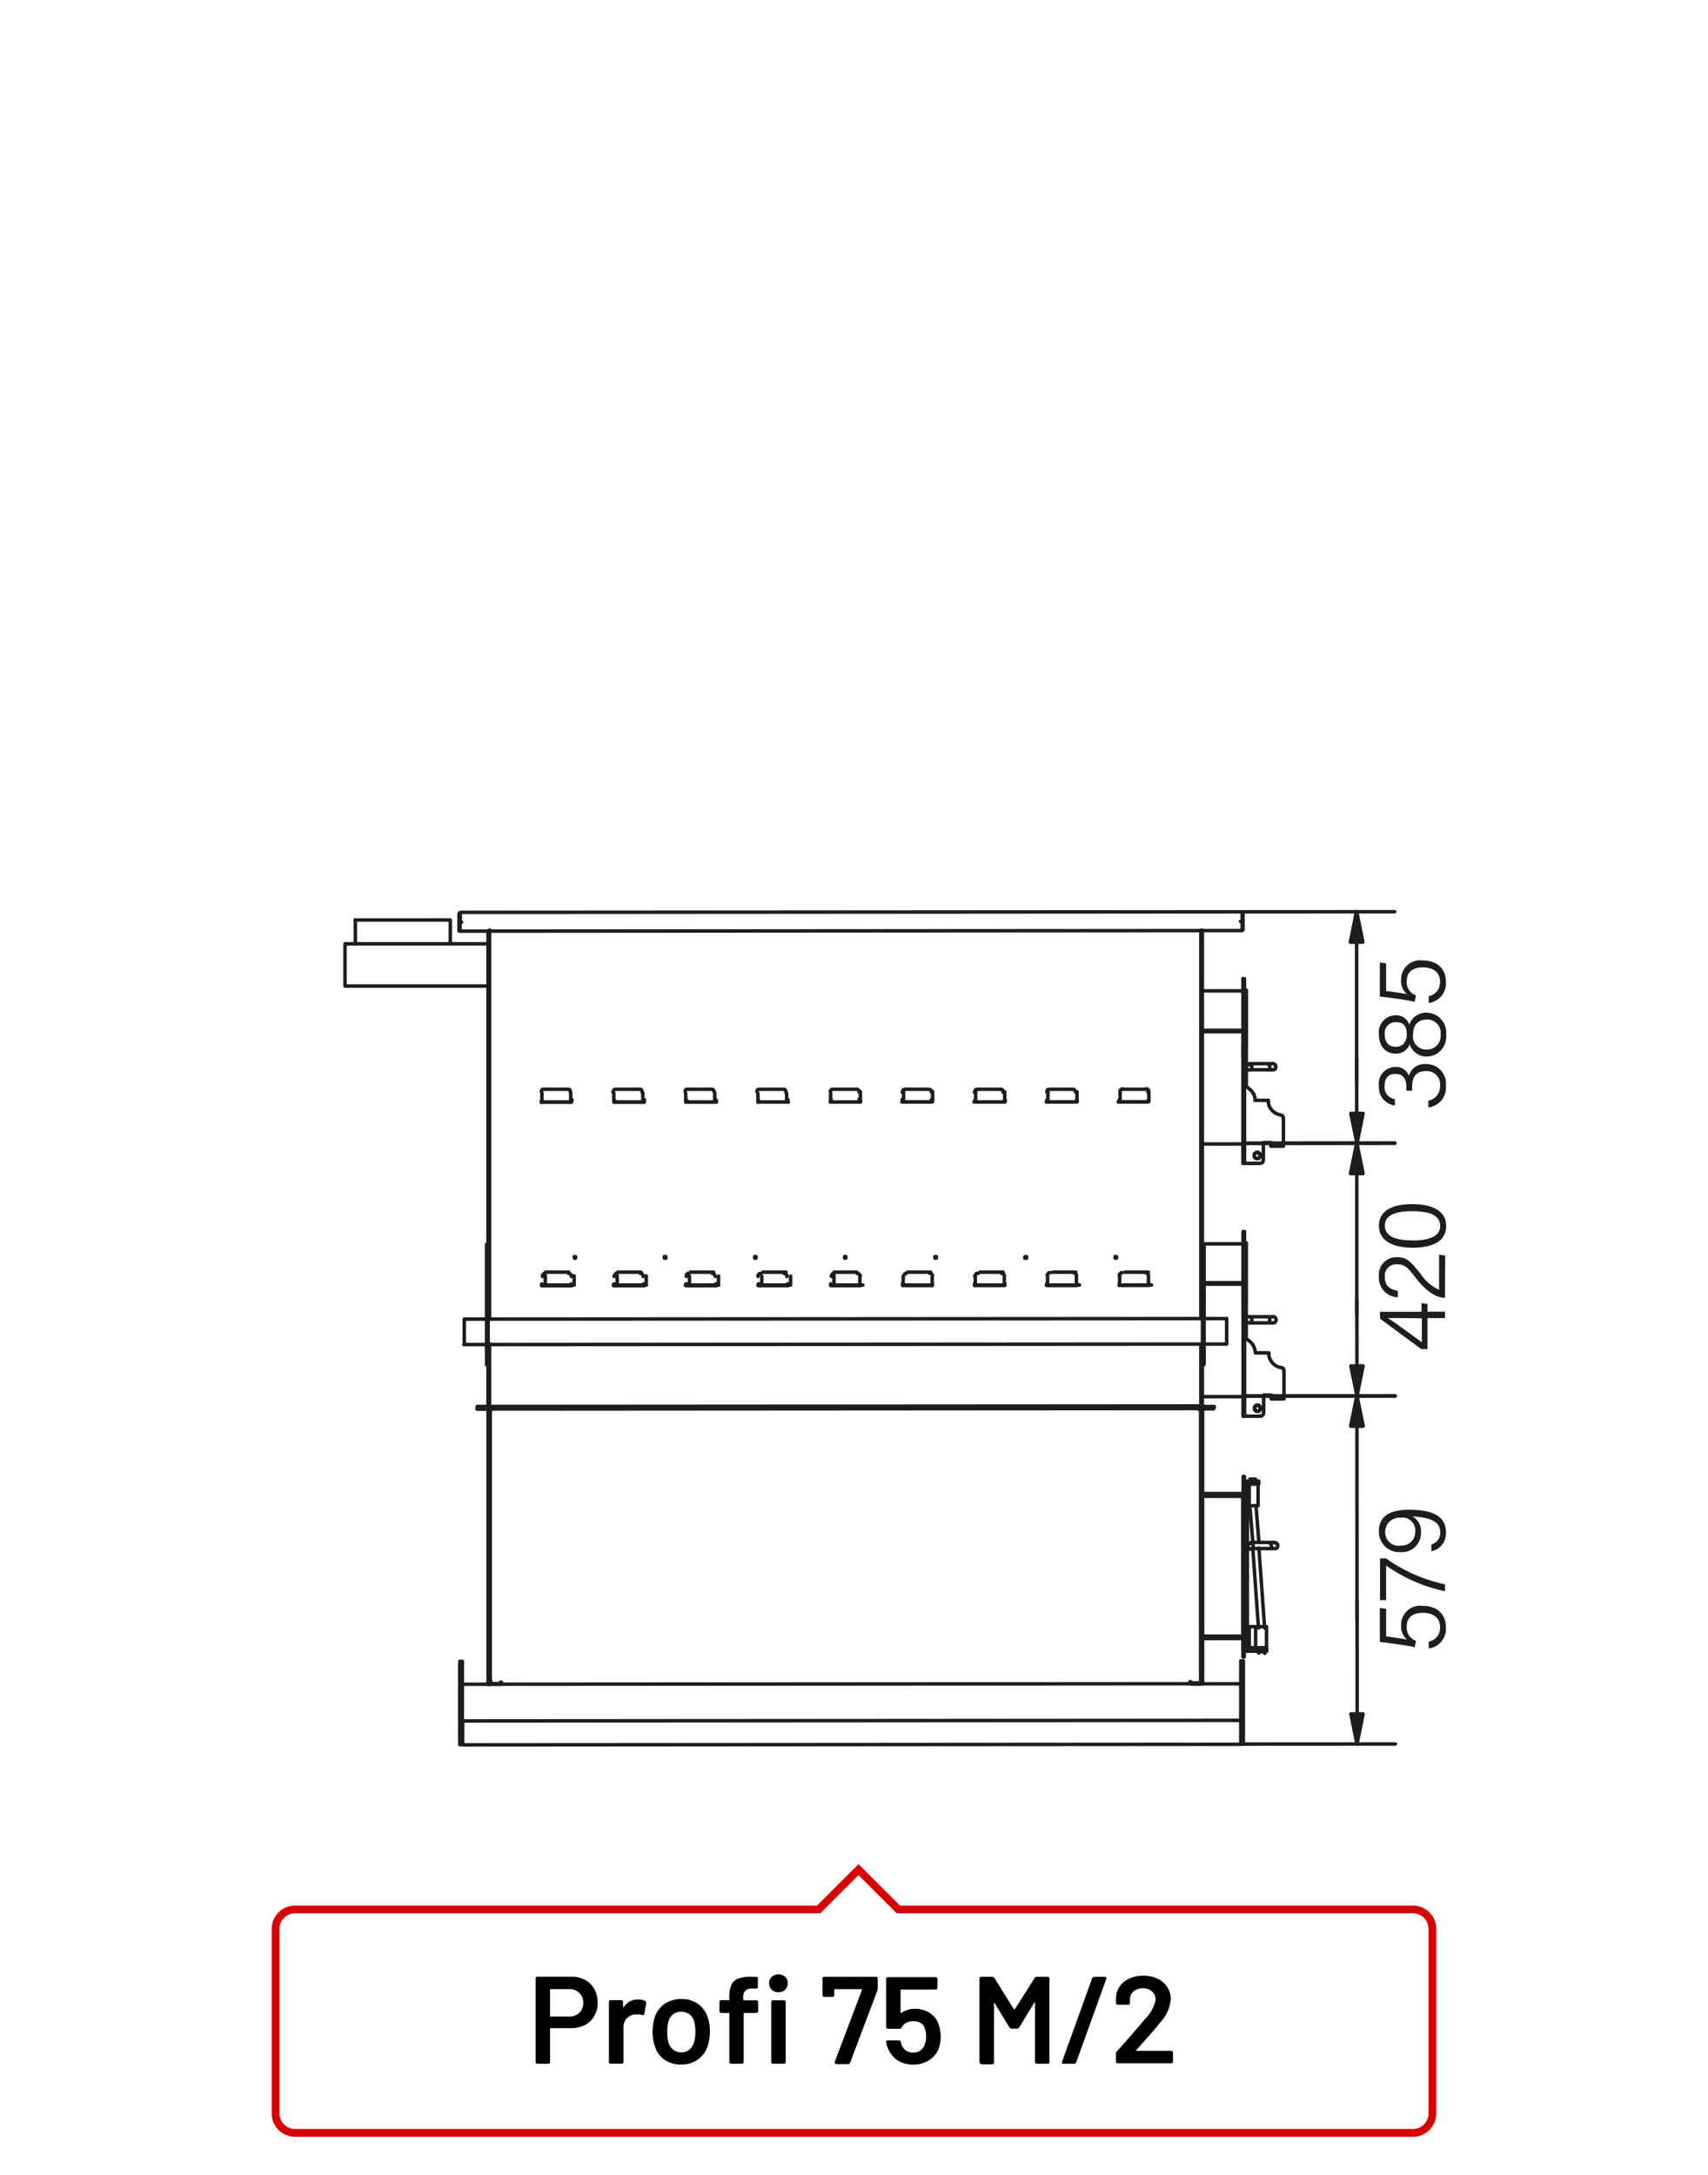 <?xml version="1.0"?>
<svg xmlns="http://www.w3.org/2000/svg" viewBox="0 0 220 280" width="300" height="382"><defs><style>.cls-1,.cls-3{fill:none;}.cls-1{stroke:#1d1d1b;stroke-linecap:round;stroke-linejoin:round;stroke-width:0.45px;}.cls-2{fill:#1d1d1b;}.cls-3{stroke:#d90003;}</style></defs><title>profi-75-m2-2</title><g id="Profi_75_M" data-name="Profi 75 M"><path class="cls-1" d="M164.26,137.1l.06.16v.17l-.06.16-.13.1-.13,0h-.14m0-.79H164m-3.48,33,0-.2.13-.13.2-.07.13,0,.17.06.09.2V170l-.09.2-.17.1-.13,0-.2-.1-.13-.1Zm2.72-.4.13,0,.17.14,0,.13V170l0,.17-.17.13-.13,0m-1.9-.79h-.43m0,.79h.43m1.41,0h-1.41m1.41-.79h-1.41m1.9.79h-.49m0-.79h.49m.66.79h-.66m.66-.79h-.66m.79,0,.13,0,.13.14.07.13V170l-.07.17-.13.12-.13,0h-.13m0-.79H164m-2.51-28.69.13.4.06.42m-1.17,8.1-.13,0-.07-.07,0-.13m1.93.23h-1.7m2.16-.46,0,.2-.1.16-.13.07-.2,0m.46-2.65v2.19m1-2.19h-1m-1.18,1.67,0-.2.14-.13.16-.1h.2l.13.1.13.13,0,.2,0,.16-.13.17-.13.06h-.2l-.16-.06-.14-.17Zm2.19,31.34h1.64m-1.64-.49v.49m1.64-.49v.49m0-3.67v3.18m-.3-3.54.16.06.1.13,0,.17m-1.9-2.26,0,.39.1.33.2.36.26.33.3.23.33.16.39.1m-3.31-1.9h1.7m-3.12-1.87.4.16.29.23.33.33.2.36.13.4.07.39m-1.18,8.13-.13,0-.06-.1,0-.1m1.94.23h-1.71m2.17-.46,0,.2-.1.1-.13.13-.19,0m.45-2.69v2.23m1-2.23h-1m-1.18,1.67,0-.16.13-.16.16-.07h.2l.13.07.13.16,0,.16,0,.2-.13.16-.13.07h-.2l-.16-.07-.13-.16Zm-1.05-49.5v-4.33m0,5.15v-.82m0,3.11v-2.1m-.2-1h.19m-.2-4.33h.2m0,5.34v-.19m0,2.52v-.23m0,.23h-.2m.2,0v4.72m-.2-4.95h.2m0,29.41V160m0,5.18v-.85m0,3.12v-2.07m-.2-1.05h.2m-.2-4.33h.19m0,5.38v-.2m0,2.49v-.22m0,.22h-.2m.2,0v4.73m-.2-4.95h.2m1.63-18.33-.2,0h-.17l-.13-.1-.1-.16v-.2l.1-.16.13-.13h.2l.17.09.13.1,0,.2,0,.16Zm.13-.56,0,0-.09-.07m-.63.39.07.1v0m.58,32.68-.2,0-.16,0-.13-.09-.1-.2v-.16l.1-.14.13-.13H162l.17,0,.13.16,0,.2m0,0,0,.16-.13.16m.13-.55,0,0-.1-.13m-.63.43.07.13v0m-1.11-44.16,0-.13.13-.16.2,0H161l.16.1.1.16v.2l-.1.16-.16.07-.13,0-.2-.06-.13-.13Zm2.72-.4.13.07.16.1,0,.16v.17l0,.16-.16.1-.13,0m-1.9-.78h-.43m0,.78h.43m1.41,0h-1.41m1.41-.78h-1.41m1.9.78h-.49m0-.78h.49m.65.79h-.65m.65-.79h-.65m.78,0,.14.07.13.1m-104.5,36v-3.28h2.91m.2,0,92-.06m.2,0H158m-98.26,3.34h2.92m.19,0,92-.06m.19,0H158M44.44,121.8v5.12m18.39,0H44.45m0-5.44v.32m0-.32,18.4,0m-17.12-3.07H58v3.08m-12.23-3.08v3.09M160.09,136h.2v-2.16m-.2,0V136m.2-2.16v-.2m-.2,0v.2m.2-.2v-7.67m-.19,0v7.67m0,16.13h.2v-.23m-.2,0v.23m.2-.23v-2.06m-.2,0h.2m-.2,0v2.06m.2-2.06v-.26m-.2,0h.2m-.2,0v.26m.2-.26V136.22m-.2,0h.2m-.2,0v10.95m.19-10.95V136m-.2,0v.27m0-10.3h.19m-.16,42.59h.19v-2.16m-.2,0v2.16m.19-2.16v-.2m-.2,0v.2m.2-.2v-7.67m-.19,0v7.67m0,16.13h.2v-.13m0,0v-.1m-.2,0v.23m.2-.23V180m-.2,0h.2m-.2,0v2.1m.2-2.1v-.23m-.2,0h.2m-.2,0V180m.2-.23v-11m-.19,0h.19m-.19,0v11m.19-11v-.2m-.19,0v.2m0-10.23h.19m3.38-11h1.63m-1.64-.45v.45m1.63-.46v.46m0-3.6v3.14m-.29-3.54.16.07.1.13,0,.2m-1.9-2.3,0,.36.1.4.2.32.26.3.29.23.33.16.4.13m-3.32-1.9h1.71m-3.12-1.86.4.13.29.26.33.3.2.35M59.33,117.43v0h0v.13h-.06m-.07,0v-.07h0v0l0,0h.06l0,0m0,.1-.06.07m-.07,0h.07v2.16m-.07,0V117.6m0,2.16h.07m100.85-2.23H160v2.16m.1,0H160m.1,0v-2.16m-100.75-.1,100.59-.07M62.67,160.18v.5m.19,0v-.5h-.19m.2,7.45v-1.25m0,9.31v-.29m-.2-9v1.25m0,7.77v.29h.2m0-9.31v-5.7m0,13v-4.66m-.2,0v4.66m0-13v5.7m.2,1.25v1.44m-.2-1.44v1.44m.2,6.33v-1.67m-.19,1.67v-1.67m92.22-13.61v.49m.19,0v-.49h-.19m.2,7.44v-1.24m0,9.31v-.3m-.21-9v1.24m0,7.77v.3h.2m0-9.31v-5.71m0,13V169m-.2,0v4.65m0-13v5.71m.2,1.24V169m-.2-1.45V169m.21,6.32v-1.67m-.19,1.67v-1.67M158,173v-3.27m-10.15-29.31,0,.17m-13,0,0-.16.06-.13.16-.07.14,0m2.95,0,.13,0,.13.07.07.13.06.16m-13.05,0,.07-.16.06-.13.14-.07.13,0m2.95,0,.16,0,.13.06.07.13,0,.17m-13,0,.07-.17.06-.13.14-.06.13,0m3,0,.13,0,.16.07.07.13,0,.16m-9.7-.38.16,0,.1.07.13.13v.16m-3.7,0,0-.16.1-.13.09-.07.17,0m-34.23,0,.13,0,.16.06.07.13v.17m-3.71,0,0-.16.1-.14.09-.06.17,0m12.23,0,.16,0,.13.07.07.13,0,.16m-3.74,0,.07-.16.07-.13.13-.07.13,0m12.26,0,.13,0,.13.07.07.13.06.16m-3.74,0,0-.17.06-.13.13-.06.17,0m12.23,0,.16,0,.1.06.1.13,0,.17m-3.7,0v-.16l.06-.13.17-.07.13,0m9.31,0h2.92m-40.1,0h3m6.33,0h2.95m6.36,0h3m6.33,0h3m15.64,0h3m6.33,0h2.95m6.36,0h2.95m6.33,0h2.95m-40.49.42v1.15m-33.48-.11v-1m0,1.14v-.13m-3.71-1v1m13,0v-1m0,1.15v-.13m-3.74-1v1.15m13-.14v-1m0,1.15v-.13m-3.74-1v1.14m13-.14v-1m0,1.14v-.13m-3.7-1v1.15m-27.9-.11v.13m78.06-.06h-3.74m-5.54,0h-3.74m-5.57,0h-3.74m-5.54,0h-3.74m-5.54,0H107m-5.58,0H97.7m-5.54,0H88.43m-5.58,0H79.11m-5.54,0H69.84m90-23.25h-.06m.06,0H160m-.13,1.15H160m-.19-1.15v0H160m0,1.18v-1.15m-.13,1.15-100.62.07m0-1.15v1.15m.16-1.15h-.16m.2,0v0m-.2,0h.2m0,0h0m-.16,0v-1M160,117.53v1m0-1v-.07h0v-.06h0m0,0v0h0v0h.1v0h0v.1m-.1,0v-.07m-25.1,24.18v0m13,0H148m0-.06h-.07v0m-3.74,0h0m0,.07h.07m0-.1v0h0m-70.59.05v0h0m0,.09h0m0,0h0m0-.06h0m37.15-.09v-1m0,1.15v-.13m5.57,0v.13m0-1.14v1m3.74,0v-1m0,1.15v-.13m9.28,0v-1m0,1.15v-.14m-3.74,0v.13m0-1.15v1m13.05,0v-1m0,1.15v-.13m-3.74,0v.13m0-1.15v1m13,0v-1m0,1.14v-.13m-3.7,0v.14m0-1.15v1m0-1v-.17l.14-.13.09-.06.14,0m2.95,0,.16,0,.1.07.1.13m-31.58,1.24v0m13,.06h.1m0-.07h-.1v0m-3.74,0h-.06m0,.07h.06m0-.1v0m13.05.06h.07m0-.07h-.07v0m-3.74,0h-.09m0,.06h.09m-52,0H83m0-.07h-.1m24.17-.05v0H107m0,.06H107m3.73,0h0m0-.07h-.07v0m0,.1h0m9.28,0h.07m0-.06H120v0m-3.74,0h-.06m0,.06h.06m-14.85,0h.07m0-.06h-.07m-13,0v0h-.1m0,.06h.1m3.73-.06v0m0,.1h.07m0-.06h-.07m-13,0v0h-.06m0,.06h.06m3.74-.07v0m37.2,23.68v-.1m9.28,0v-1m0,1.14v-.13m-3.74,0v.13m0-1.15v1m9.31,0v.13m0-1.15v1m13,0v-1m0,1.15v-.13m-3.71,0v.13m0-1.14v1m-5.57,0v-1m0,1.15v-.13m-70.38,16,81.27-.06m-81.27,0,81.27-.06m-42.11-17.25h2.92m-40.1,0h3m6.32,0h3m6.36,0h3m6.32,0h3m15.64,0h3m6.33,0h3m6.36,0h3m6.33,0h3m-40.49.42v1.15m-33.47-.11v-1m0,1.14v-.13m-3.71-1v1.15m13-.14v-1m0,1.15v-.13m-3.74-1v1m13.05,0v-1m0,1.15v-.13m-3.74-1v1.14m9.31-1.15v1m3.71,0v-1m-3.71,1v.13m-18.62-.12v.13m22.33,0v-.13m-3.71.14h3.71m-13,0h3.74m-13.05,0h3.74m-13,0h3.71m33.47,0h3.71m37.18,0h-3.71m-5.57,0H134.9m-5.57,0h-3.74m-5.54,0h-3.74m-46.47-23.7v0h-.07m0,.07h.07m27.86,0h0m0-.1h0v0h0m0,.07h0m3.74-.07v0m46.48,23.7H148m0-.1h-.06m-3.71,0h-.06m0,.09h.06m-5.57,0h.06m0-.1h-.06m-27.9,0v-1m0,1.15v-.13m5.57,0v.13m0-1.14v1m3.74,0v-1m0,1.15v0m-3.74-.07h-.06m0,.1h.06m13,0h.1m0-.09h-.1m-3.74,0h-.07m0,.1h.07m9.31-.11h-.1m0,.1h.1m-52,0H83m0-.1h-.1m-13,0h-.06m0,.1h.06m3.71,0h.06m0-.09h-.06m33.47,0H107m0,.1H107m13,0h.06m0-.1h-.06m-40.92,0h-.07m0,.1h.07m18.62-.11h-.06m0,.1h.06m-9.31-.09h-.1m0,.09h.1m3.74,0h.07m0-.1h-.07m33.41-1.07.06-.16.07-.1.13-.13H126m3,0h.17l.13.14.06.09,0,.17m-13,0,.07-.17.06-.1.13-.13h.13m3,0h.14l.16.13.06.1,0,.16m-9.71-.38h.17l.1.13.13.1v.16m-3.71,0,0-.16.1-.1.1-.13h.16m-34.22,0h.13l.16.13.07.1v.17m-3.71,0,0-.16.1-.1.1-.14h.16m12.23,0h.17l.13.13.06.1,0,.16m-3.74,0,.07-.16.06-.1.13-.13h.13m12.27,0h.13l.13.13.06.1.07.16m-3.74,0,0-.17.07-.1.13-.13h.16m12.23,0h.17l.1.13.09.1,0,.17m-3.71,0v-.16l.07-.1.16-.13h.13m12.63,1.53h.06m0-.1h-.06m-9.28.1h.06m0-.09h-.06M63.17,181v0h0v.06h0v.07m0-.07,91.57-.06m-91.57.13h4.82m81.93-.06h4.82V181h.1v-8m0-3.28,0-50M154.68,181v-8m0-3.28,0-50m0,61.34h0V181h0v0h.06ZM69.77,141.89v-.2m3.84.19H69.77m3.84-.2v.19m-3.84-.19h.07m3.7,0h.07m70.52.14v-.19m3.84.19h-3.84m3.84-.2v.2m-3.84-.19h.07m3.7,0H148m-68.92.25v-.2m3.9.2h-3.9m3.9-.2v.2m-3.9-.2h.06m3.74,0H83m51.84.16v-.2m3.9.2h-3.9m3.9-.2v.2m-3.9-.2h.09m3.74,0h.07m-50.36.23v-.19m3.9.19h-3.9m3.9-.2v.2m-3.9-.19h.1m3.73,0h.07m33.28.18v-.2m3.9.19h-3.9m3.9-.2v.19m-3.9-.19h.06m3.74,0h.1m-31.74.22v-.2m3.84.19H97.67m3.84-.2v.19m-3.84-.19h.07m3.7,0h.07m14.72.18v-.19m3.87.19h-3.87m3.87-.2v.2m-3.87-.19h.06m3.74,0h.07m-13.15.21v-.2m3.84.2H107m3.84-.2v.2m-3.84-.2H107m3.7,0h.07m-41,23.86v-.23m3.83.23H69.79m3.83-.23v.23m-3.83-.23h.06m3.71,0h.06m70.53.18v-.23m3.83.23h-3.83m3.83-.23v.23m-3.83-.23h.06m3.71,0H148m-68.92.28v-.23m3.91.23H79.06m3.91-.23v.23m-3.91-.23h.07m3.74,0H83m51.83.19v-.23m3.9.23h-3.9m3.9-.23v.23m-3.9-.23h.1m3.74,0h.06m-50.36.26v-.23m3.91.23H88.34m3.91-.23v.23m-3.91-.23h.1m3.74,0h.07m33.27.21v-.23m3.91.22h-3.91m3.91-.24v.23m-3.91-.22h.07m3.74,0h.1m-31.74.26v-.23m3.83.22H97.69m3.83-.24v.23m-3.83-.22h.06m3.71,0h.06m14.73.22v-.23m3.86.23h-3.86m3.86-.23v.23m-3.86-.23h.06m3.74,0h.06M107,165.5v-.23m3.83.23H107m3.83-.23v.23m-3.83-.23H107m3.71,0h.06m-42.94,15.9v.06m82.07-.06v-.06m-82,.12h.33m0-.06h-.33m81.6,0h.33m0-.06h-.33m-5.32-16.88v-.17l.13-.1.1-.13h.13m3,0h.17l.09.13.1.1,0,.16m-13,0,0-.16.07-.1.16-.13h.13m3,0h.14l.13.13.06.1.07.16m23.1,29.66v-.07m0-3.08v-.2M161,194v-.06m.75,0v0m.34,15.51-.73-10.2m0-.79L161,194m1.88,15.41-.73-10.13m0-.79-.36-4.52m1.13,15.44v.07m-.79,3.34v-.13m0-.39v0m0-2.72v-.06m.79,3.34v-.13m0-.39v0m0-2.72v-.06m.51-10.2.17,0,.16-.13,0-.14v-.16l0-.16-.16-.13-.17,0m-2.69.4,0,.16.1.17.19.06.17,0,.16-.13.06-.13v-.2l-.06-.16-.16-.1-.17,0-.19.09-.1.1Zm3.48-.4.16,0,.14.13.06.16v.16l-.06.13-.14.14-.16,0m-.2-.79h.2m0,.79H164m-.59-.79H164m-.59.79H164m-1.05-.79h.46m0,.79h-.46m-1.41-.79h1.41m-1.41.79h1.41m-1.83,0h.42m0-.79h-.42m-5.23-17.34h.5v-.16h-.49m0,.16h-.78m0-.16h.78m-1-.1.07.07.1,0m-.3-.1,0,.1.1.13.17,0m-.17-.26v-5.21m0-15.51,0-40.42m-.13,0,0,50m0,3.28v7.83m5.31-48.26h-5.21m0-5.08h5.22m0,37.58h-5m-.2-5h5.21m-5,5.19h5m0,14.49h-5.21m0-47h5.21m0,14.46h-5.21m-92-27.41,0,40.42m0,15.51v5.22m.13,0v-7.84m0-3.28,0-50m-.09,61.15-.07.06-.1,0m.3-.1,0,.1-.1.13-.17,0m-.78-.16h.78m0,.16h-.78m-.49-.16v.16h.49m0-.16h-.49m12.48-19.23,0-.06.06,0,.1,0,0,.06,0,.14H74Zm11.6,0,0-.07.13,0,.07,0,0,.07,0,.13h-.2Zm11.64,0,0-.07.1,0,.07,0,0,.07,0,.13h-.17Zm23.21,0,0-.06.1,0,.09,0v.19h-.19Zm11.61,0,0-.06m0,0,.13,0,.07,0,0,.06,0,.14H132l0-.14m11.64,0,0-.07.1,0,.07,0,0,.07,0,.13h-.17Zm-34.85,0,0-.07.1,0,.06,0,0,.07,0,.13h-.16ZM63.11,181.1H63m0-61.34,0,50m0,3.28v8m.06-61.34,0,50m0,3.28v8h.06m97.13,11.6h-.17m0,18.13V192.64m-.16,0h.16m.18,19.9v.79m-.16,0v-.79m.16.79h-.16m.16-.79v-1.47m-5.38-.29h5m0,.17h-5m5.21.13v1.47m-.17-1.77.16,0,.1.13.07.13m-.33-.13.13,0,0,.1m2.33,1.18h-2.16m0,.39h2.16m.79-.39h-.79m0,.39h.79v-.39m-1.88-21.51H160.3m0,.39h.13m.49,0h.46m.75-.39h-.75m0,.39h.75v-.39m-1.44.52v-.16m0,21.12v-.17m0-21h-.26v.16m0,20.79v.17h.26m0-18.33v-2.63m0,20.79v-2.62m-.27-18.17v2.63m0,15.54v2.62m.25-18.1v-.06m0,.16V194m0,.27v-.1m0,.16v-.06m0,14.95v-.1m0,.16v-.06m0,.22v-.09m0,.13v0m-.26,0v0m0-.13v.1m0-.23v.06m0-.16v.1m0-14.95v.06m0-.16v.1m0-.27v.1m0-.16V194m.27,15.44h-.26m0-15.45h.26m-.26.27h.26m0,14.95h-.26m.25-15.12v.07m0,.16v14.79m0,.16v.07m-.26,0v-.07m0-.16V194.28m0-.16v-.07m.26-.23h.23v-.06m0-2.63v0m0,1.18v0m0,.39v-.06m0-1.48h-.23m.23,1.54v1.12m0-2.63v1.12m0,0v.3m.46,1.24h.69m-1.15,0h.46m-.46,0v-2.69m1.15,2.69v-2.69m-1.14,18.43v-.07h-.23m.23,1.25v-.07m0,.4v0m0,1.19v0m-.23,0h.23m0-2.66v1.11m0,.07V211m0,0v1.11m.23-2.69h-.23m.82,0h-.59m2,0h-1.41m0,2.72h1.41m-2,0h.59m-.82,0h.23m.59,0v-2.72m1.41,2.72v-2.72m-1.42-19H161m1.89,22.23h-.79M161,193.89v-.07m0-3.08v-.2m-98-9,0-.16-.1-.1-.17-.07m.17.33-.07-.13-.09,0m-.79-.17h.78m0,.17h-.79m2.48,35.44v-.1m-.46.1h.46m-2.48-35.61h-.49v.17h.49m1.37,35.34H64m0,.1H63.2m-.16,0,.16,0m0-.1v-.39m-.13.39h.13m91.5-.46v.4h.13M63.14,181.36l0,35m0-35H63l0,35m.26.39h1.18m-1.31,0h.13m91.5-.46,0-35m-.13,0h.13m-.11,35,0-35m-.11,35.38h.13m-1.31,0h1.18m-1.18-.16v.16m-88.88.06v-.16h.1m88.68-.06h.1m-.1.06v.2m-88.68.06,88.68-.06m-88.68-.14v.2M63.27,181.5h-.06v-.07h0l0,0v0h0v0h0v0Zm1.31,35.08v.06m88.68-.06v-.06m1.26-35.09h.06v-.1h0v0h0v.07h-.07v.06m0,0h-.06m.13-.13v-.13m0,.13-91.51.06m91.51-.19h-4.79m-81.93.06H63.14v.13m96.5,10.89h-4.72m0,.13h4.72m.49-.13h-.49m0,.13h.49m-.48,18.23h-4.72m5.21,0h-.49m.33.16h.16M63,181.36v-.13m.07,0v.13m-.07-.13h.07m97.22,9.64v-.79h-.16v.79m.17,0v1.44m-.17,0v-1.44m-5.21,1.77H160m0-.16h-5.05m5.05,0,.13,0,0-.14m-.16.33.16-.06.1-.1.07-.17m-.16,18.46h.17V192.64m-100.73,32v-.23m100.27.16v-.23m0,.23-100.26.07m0-3.08v2.85m100.27-.07v-2.85m-100.26.07,100.26-.07M59.56,216.84h3.35m.13,0h.16m1.21,0h.17m88.68-.06h.17m1.21,0h.17m.13,0h4.88m.33-2.69v-.26m0,7.64v-.1m0,.23v-.13m-.33-7.64v.26m.33-.26h-.33m0,7.54v.1m.33,0h-.33m.33-.1v-7.28m0,10.23v-2.72m-.33-7.51v7.28m0,.23v2.72m.32.23v-.23m-.32.23h.32m-.32-.23v.23M59.56,214.15v-.26m0,7.64v-.1m-.33-7.54v.26m.33-.26h-.33m0,7.54v.23m.32-.13h-.32m.32-.1v-7.28m0,10.23v-2.72m-.33-7.51v7.28m0,.23v2.72m.33.23v-.13m0,0v-.1m-.32.23h.33m-.33-.23v.23m95.56-8.16v.33m.13,0v-.33m-.13.33h.13m-.16-35.28,0,34.95m.14,0,0-34.95.07-.13.1,0m-.3.17,0-.17.1-.1.17-.06m.78.16h-.78m0-.16h.78m-2.43,35.61h.46m-.46-.1v.1m2.43-35.45h.5v-.16h-.5m-1.32,35.51h-.65m0,.1h.75m.16,0-.16,0m-91.74-.27v.33H63l0-35.28m-.13,0,0,34.95"/><line class="cls-1" x1="174.81" y1="220.66" x2="174.81" y2="224.53"/><polygon class="cls-2" points="174.02 220.66 174.81 224.53 175.59 220.66 174.02 220.66"/><path class="cls-1" d="M174,220.66l.79,3.87.78-3.87Zm.76-37.08v-3.87M174,220.66l.79,3.87.78-3.87Z"/><polygon class="cls-2" points="173.99 183.58 175.57 183.58 174.78 179.72 173.99 183.58"/><polygon class="cls-1" points="175.57 183.58 174.78 179.71 173.99 183.58 175.57 183.58"/><line class="cls-1" x1="174.81" y1="220.67" x2="174.8" y2="206.11"/><line class="cls-1" x1="174.79" y1="208.52" x2="174.78" y2="183.58"/><line class="cls-1" x1="160.12" y1="179.72" x2="179.7" y2="179.71"/><line class="cls-1" x1="159.83" y1="224.54" x2="179.73" y2="224.53"/><polygon class="cls-1" points="175.57 183.58 174.78 179.71 173.99 183.58 175.57 183.58"/><line class="cls-1" x1="174.78" y1="175.84" x2="174.78" y2="179.71"/><polygon class="cls-2" points="173.99 175.84 174.78 179.71 175.56 175.84 173.99 175.84"/><path class="cls-1" d="M174,175.85l.79,3.86.78-3.87Zm.77-24.79v-3.9M174,175.85l.79,3.86.78-3.87Z"/><polygon class="cls-2" points="173.97 151.06 175.55 151.06 174.76 147.16 173.97 151.06"/><polygon class="cls-1" points="175.55 151.06 174.76 147.16 173.97 151.06 175.55 151.06"/><line class="cls-1" x1="174.78" y1="175.84" x2="174.77" y2="167.42"/><line class="cls-1" x1="174.76" y1="169.13" x2="174.76" y2="151.06"/><line class="cls-1" x1="160.1" y1="147.17" x2="179.67" y2="147.15"/><line class="cls-1" x1="160.12" y1="179.72" x2="179.7" y2="179.71"/><polygon class="cls-1" points="175.55 151.06 174.76 147.16 173.97 151.06 175.55 151.06"/><line class="cls-1" x1="174.75" y1="143.32" x2="174.76" y2="147.16"/><polygon class="cls-2" points="173.97 143.32 174.76 147.16 175.54 143.32 173.97 143.32"/><path class="cls-1" d="M174,143.32l.79,3.84.78-3.84Zm.77-22.06v-3.91m-.77,26,.79,3.84.78-3.84Z"/><polygon class="cls-2" points="173.95 121.25 175.52 121.25 174.74 117.35 173.95 121.25"/><polygon class="cls-1" points="175.53 121.25 174.74 117.35 173.95 121.26 175.53 121.25"/><line class="cls-1" x1="174.75" y1="143.32" x2="174.75" y2="136.27"/><line class="cls-1" x1="174.74" y1="139.15" x2="174.74" y2="121.25"/><line class="cls-1" x1="160.1" y1="147.17" x2="179.67" y2="147.15"/><line class="cls-1" x1="159.92" y1="117.36" x2="179.65" y2="117.35"/><polygon class="cls-1" points="175.53 121.25 174.74 117.35 173.95 121.26 175.53 121.25"/><path class="cls-2" d="M179.69,142.3a2.36,2.36,0,0,1-2.08-2.54,2.15,2.15,0,0,1,2.13-2.42,1.75,1.75,0,0,1,1.74,1.14h0a2.06,2.06,0,0,1,2.14-1.51,2.53,2.53,0,0,1,2.62,2.82,2.57,2.57,0,0,1-2.26,2.76v-.86a1.89,1.89,0,0,0,1.51-1.95,1.72,1.72,0,0,0-1.85-1.87c-1.23,0-1.75.79-1.75,2v.53h-.74v-.44c0-1.18-.48-1.72-1.42-1.72s-1.39.56-1.39,1.57a1.54,1.54,0,0,0,1.32,1.67Z"/><path class="cls-2" d="M183.77,136a2.29,2.29,0,0,1-2.2-1.58,1.86,1.86,0,0,1-1.77,1.21c-1.25,0-2.19-.86-2.19-2.53a2.17,2.17,0,0,1,2.17-2.41,1.76,1.76,0,0,1,1.75,1.2,2.27,2.27,0,0,1,2.21-1.54,2.57,2.57,0,0,1,2.53,2.87A2.54,2.54,0,0,1,183.77,136Zm-4-1.25c.76,0,1.43-.47,1.43-1.63s-.54-1.55-1.38-1.55a1.41,1.41,0,0,0-1.46,1.57C178.36,134.3,179,134.74,179.77,134.74Zm4-3.51c-1.14,0-1.76.72-1.76,1.93a1.69,1.69,0,0,0,1.76,1.93,1.76,1.76,0,0,0,1.79-1.93A1.73,1.73,0,0,0,183.73,131.23Z"/><path class="cls-2" d="M178.54,124v3.56c.76.07,2.19.31,2.68.4a2.22,2.22,0,0,1-.75-1.84,2.46,2.46,0,0,1,2.77-2.5c1.63,0,3,.85,3,2.79a2.54,2.54,0,0,1-2.21,2.69v-.87a1.82,1.82,0,0,0,1.46-1.86c0-1.24-.88-1.85-2.23-1.85-1.16,0-2.06.5-2.06,1.73a1.8,1.8,0,0,0,1.19,1.88l-.17.82c-1.12-.27-3.47-.57-4.49-.68v-4.38Z"/><path class="cls-2" d="M186.12,169.68h-2.25v4h-.8l-5.31-3.92v-.89h5.34v-1.11l.77.1v1h2.25Zm-5.36,0c-.55,0-1.49,0-2,0,.62.35,3.08,2.17,4.38,3.11v-3.08Z"/><path class="cls-2" d="M186.12,167.06h-.05c-1.12,0-2.39-.85-3.7-2.54-1.08-1.39-1.41-1.76-2.41-1.76a1.46,1.46,0,0,0-1.59,1.6c0,1.08.54,1.62,1.67,1.81V167a2.51,2.51,0,0,1-2.43-2.66,2.26,2.26,0,0,1,2.33-2.5c1.28,0,1.73.54,3,2.09a5.79,5.79,0,0,0,2.42,2.11v-4.53l.79.12Z"/><path class="cls-2" d="M181.88,155c2,0,4.39.54,4.39,2.81s-2.22,2.81-4.33,2.81-4.33-.64-4.33-2.84S179.83,155,181.88,155Zm.07,4.69c1.6,0,3.56-.3,3.56-1.88s-1.87-1.9-3.63-1.9c-1.6,0-3.51.3-3.51,1.85S180.1,159.68,182,159.68Z"/><path class="cls-2" d="M178.54,207.12v3.56c.76.07,2.19.32,2.68.4a2.21,2.21,0,0,1-.75-1.84,2.46,2.46,0,0,1,2.77-2.5c1.63,0,3,.85,3,2.8a2.54,2.54,0,0,1-2.21,2.69v-.88a1.8,1.8,0,0,0,1.46-1.85c0-1.25-.88-1.86-2.23-1.86-1.16,0-2.06.5-2.06,1.73a1.8,1.8,0,0,0,1.19,1.88l-.17.82c-1.12-.26-3.47-.57-4.49-.68V207Z"/><path class="cls-2" d="M177.76,200.62h.75a20.5,20.5,0,0,0,7.61,3.35v.89a20.66,20.66,0,0,1-7.58-3.31V206h-.78Z"/><path class="cls-2" d="M184.37,198.83a1.53,1.53,0,0,0,1.14-1.61c0-1.79-2.49-1.92-3.58-2a2.17,2.17,0,0,1,1.1,2.1,2.45,2.45,0,0,1-2.65,2.5,2.62,2.62,0,0,1-2.77-2.71c0-2,1.58-2.75,3.84-2.75s4.79.42,4.79,2.87a2.3,2.3,0,0,1-1.87,2.47Zm-4,.13a1.71,1.71,0,0,0,1.92-1.73,1.64,1.64,0,0,0-1.87-1.84,1.84,1.84,0,0,0-2,1.79A1.74,1.74,0,0,0,180.35,199Z"/></g><g id="labels"><path d="M75.36,254.91a2.94,2.94,0,0,1,1.19,1.18,3.54,3.54,0,0,1,.43,1.75,3.4,3.4,0,0,1-.44,1.73,2.91,2.91,0,0,1-1.22,1.16,4,4,0,0,1-1.83.4H70.94c-.06,0-.09,0-.09.1v4.22a.23.23,0,0,1-.26.26H69.25a.23.23,0,0,1-.26-.26v-10.7c0-.17.09-.25.26-.25h4.33A3.63,3.63,0,0,1,75.36,254.91Zm-.74,4.24a1.68,1.68,0,0,0,.5-1.26,1.7,1.7,0,0,0-1.81-1.79H70.94a.08.08,0,0,0-.09.09v3.34c0,.07,0,.1.09.1h2.37A1.79,1.79,0,0,0,74.62,259.15Z"/><path d="M83.09,257.61a.27.27,0,0,1,.14.32L83,259.26c0,.09,0,.14-.09.16a.4.4,0,0,1-.22,0,1.78,1.78,0,0,0-.51-.06h-.3a1.65,1.65,0,0,0-1.12.48,1.51,1.51,0,0,0-.45,1.14v4.46a.23.23,0,0,1-.26.26H78.69a.23.23,0,0,1-.26-.26v-7.66a.23.23,0,0,1,.26-.26H80a.23.23,0,0,1,.26.26v.63a.1.1,0,0,0,0,.08s0,0,.06-.05a2.11,2.11,0,0,1,1.86-1A2.15,2.15,0,0,1,83.09,257.61Z"/><path d="M85.6,265.2a3.26,3.26,0,0,1-1.26-1.78,5.31,5.31,0,0,1-.28-1.82,6.08,6.08,0,0,1,.26-1.83A3.33,3.33,0,0,1,85.6,258a3.76,3.76,0,0,1,2.19-.62,3.57,3.57,0,0,1,2.11.62,3.31,3.31,0,0,1,1.25,1.73,5.22,5.22,0,0,1,.29,1.82,5.82,5.82,0,0,1-.27,1.83,3.47,3.47,0,0,1-1.27,1.78,3.51,3.51,0,0,1-2.12.65A3.67,3.67,0,0,1,85.6,265.2Zm3.19-1.3a1.83,1.83,0,0,0,.6-.94,4.15,4.15,0,0,0,.18-1.35,5.18,5.18,0,0,0-.16-1.34,1.64,1.64,0,0,0-.62-.93,1.82,1.82,0,0,0-2.09,0,1.67,1.67,0,0,0-.6.93,5.73,5.73,0,0,0,0,2.69,1.73,1.73,0,0,0,.61.94,1.69,1.69,0,0,0,1.07.34A1.54,1.54,0,0,0,88.79,263.9Z"/><path d="M97.65,257.77v1.14a.23.23,0,0,1-.26.26h-1.5c-.07,0-.1,0-.1.09v6.19c0,.18-.08.26-.25.26H94.19c-.17,0-.25-.08-.25-.26v-6.19c0-.06,0-.09-.1-.09h-.91a.23.23,0,0,1-.26-.26v-1.14c0-.17.09-.25.26-.25h.91a.09.09,0,0,0,.1-.1v-.27a3.86,3.86,0,0,1,.27-1.61,1.53,1.53,0,0,1,.89-.8,4.93,4.93,0,0,1,1.76-.23h.5a.23.23,0,0,1,.26.26v1a.23.23,0,0,1-.26.26H97a1.26,1.26,0,0,0-1,.27,1.4,1.4,0,0,0-.27,1v.14c0,.07,0,.1.1.1h1.5C97.56,257.52,97.65,257.6,97.65,257.77Zm1.76-1.59a1.11,1.11,0,0,1-.34-.84,1.07,1.07,0,0,1,.34-.83,1.32,1.32,0,0,1,1.72,0,1.1,1.1,0,0,1,.33.83,1.14,1.14,0,0,1-.33.84,1.29,1.29,0,0,1-1.72,0Zm-.07,9.27v-7.66a.23.23,0,0,1,.26-.26h1.34a.23.23,0,0,1,.26.26v7.66a.23.23,0,0,1-.26.26H99.6A.23.23,0,0,1,99.34,265.45Z"/><path d="M107.54,265.42l3.48-9.2c0-.07,0-.11-.06-.11h-3.41c-.06,0-.09,0-.09.1v.64c0,.17-.09.25-.26.25h-1c-.17,0-.26-.08-.26-.25v-2.08a.23.23,0,0,1,.26-.26h6.6a.23.23,0,0,1,.26.26V256a1.54,1.54,0,0,1-.06.31l-3.49,9.24a.31.31,0,0,1-.31.21h-1.44C107.54,265.71,107.47,265.61,107.54,265.42Z"/><path d="M121.17,262.18a4.74,4.74,0,0,1-.21,1.42,3.06,3.06,0,0,1-1.23,1.62,3.7,3.7,0,0,1-2.1.6,3.61,3.61,0,0,1-2.06-.58,3.54,3.54,0,0,1-1.43-2.31v-.07a.21.21,0,0,1,.07-.15.23.23,0,0,1,.17,0h1.4a.25.25,0,0,1,.25.17.62.62,0,0,1,0,.11.4.4,0,0,1,.07.18,1.55,1.55,0,0,0,.55.81,1.58,1.58,0,0,0,.95.29,1.49,1.49,0,0,0,1-.31,1.58,1.58,0,0,0,.55-.84,2.77,2.77,0,0,0,.14-.86,3.3,3.3,0,0,0-.13-.95,1.25,1.25,0,0,0-.51-.81,1.77,1.77,0,0,0-1-.27,2,2,0,0,0-.89.19,1.32,1.32,0,0,0-.6.59.3.3,0,0,1-.28.19H114.4a.23.23,0,0,1-.26-.26v-6.12a.23.23,0,0,1,.26-.26h6.1c.17,0,.25.09.25.26v1.08c0,.17-.08.26-.25.26h-4.4a.1.1,0,0,0-.1.1l0,2.84c0,.05,0,.07,0,.08l.08,0a3,3,0,0,1,1.79-.54,3.34,3.34,0,0,1,1.94.57,2.81,2.81,0,0,1,1.13,1.56A5.26,5.26,0,0,1,121.17,262.18Z"/><path d="M126.16,265.45V254.77a.23.23,0,0,1,.26-.26h1.36a.35.35,0,0,1,.32.18l2.49,4a.1.1,0,0,0,.07,0,.06.06,0,0,0,.06,0l2.53-4a.33.33,0,0,1,.32-.18h1.34a.23.23,0,0,1,.26.26v10.68a.23.23,0,0,1-.26.26h-1.34a.23.23,0,0,1-.26-.26v-7.56s0-.07,0-.08-.05,0-.07,0L131.3,261a.35.35,0,0,1-.32.18h-.63A.34.34,0,0,1,130,261l-1.9-3.12s0-.05-.07,0,0,0,0,.08v7.56a.23.23,0,0,1-.26.26h-1.34C126.24,265.71,126.16,265.63,126.16,265.45Z"/><path d="M136.81,265.64a.23.23,0,0,1,0-.22l3.86-10.7a.29.29,0,0,1,.3-.21h1.31a.19.19,0,0,1,.21.29l-3.86,10.7a.29.29,0,0,1-.3.21H137A.23.23,0,0,1,136.81,265.64Z"/><path d="M143.74,265.45V264.4a.42.42,0,0,1,.13-.3c.5-.54,1.34-1.49,2.51-2.85l1-1.19a4.91,4.91,0,0,0,1.47-2.59,1.4,1.4,0,0,0-.46-1.07,1.92,1.92,0,0,0-2.4,0,1.42,1.42,0,0,0-.45,1.1v.35a.23.23,0,0,1-.26.26H144c-.17,0-.25-.09-.25-.26v-.62a2.63,2.63,0,0,1,.49-1.5,3,3,0,0,1,1.26-1,4.21,4.21,0,0,1,1.77-.36,4.25,4.25,0,0,1,1.87.4,3.06,3.06,0,0,1,1.23,1.1,2.86,2.86,0,0,1,.43,1.56,5.07,5.07,0,0,1-1.39,3c-.34.44-.75.93-1.22,1.46l-1.4,1.58-.45.5s0,.06,0,.08,0,0,.08,0h4.41a.23.23,0,0,1,.26.26v1.08a.23.23,0,0,1-.26.26H144A.23.23,0,0,1,143.74,265.45Z"/><g id="Layouts"><g id="Produktseite:-V1"><g id="Group-4"><g id="Group-5"><g id="Labels-_-Pointing-_-medium" data-name="Labels-/-Pointing-/-medium"><path id="Base_label_pointing" data-name="Base label pointing" class="cls-3" d="M110.58,240.71l-5.13,5.13H38a2.5,2.5,0,0,0-2.5,2.49v23.79a2.49,2.49,0,0,0,2.5,2.49H182a2.49,2.49,0,0,0,2.5-2.49V248.33a2.5,2.5,0,0,0-2.5-2.49H115.72Z"/></g></g></g></g></g></g></svg>
